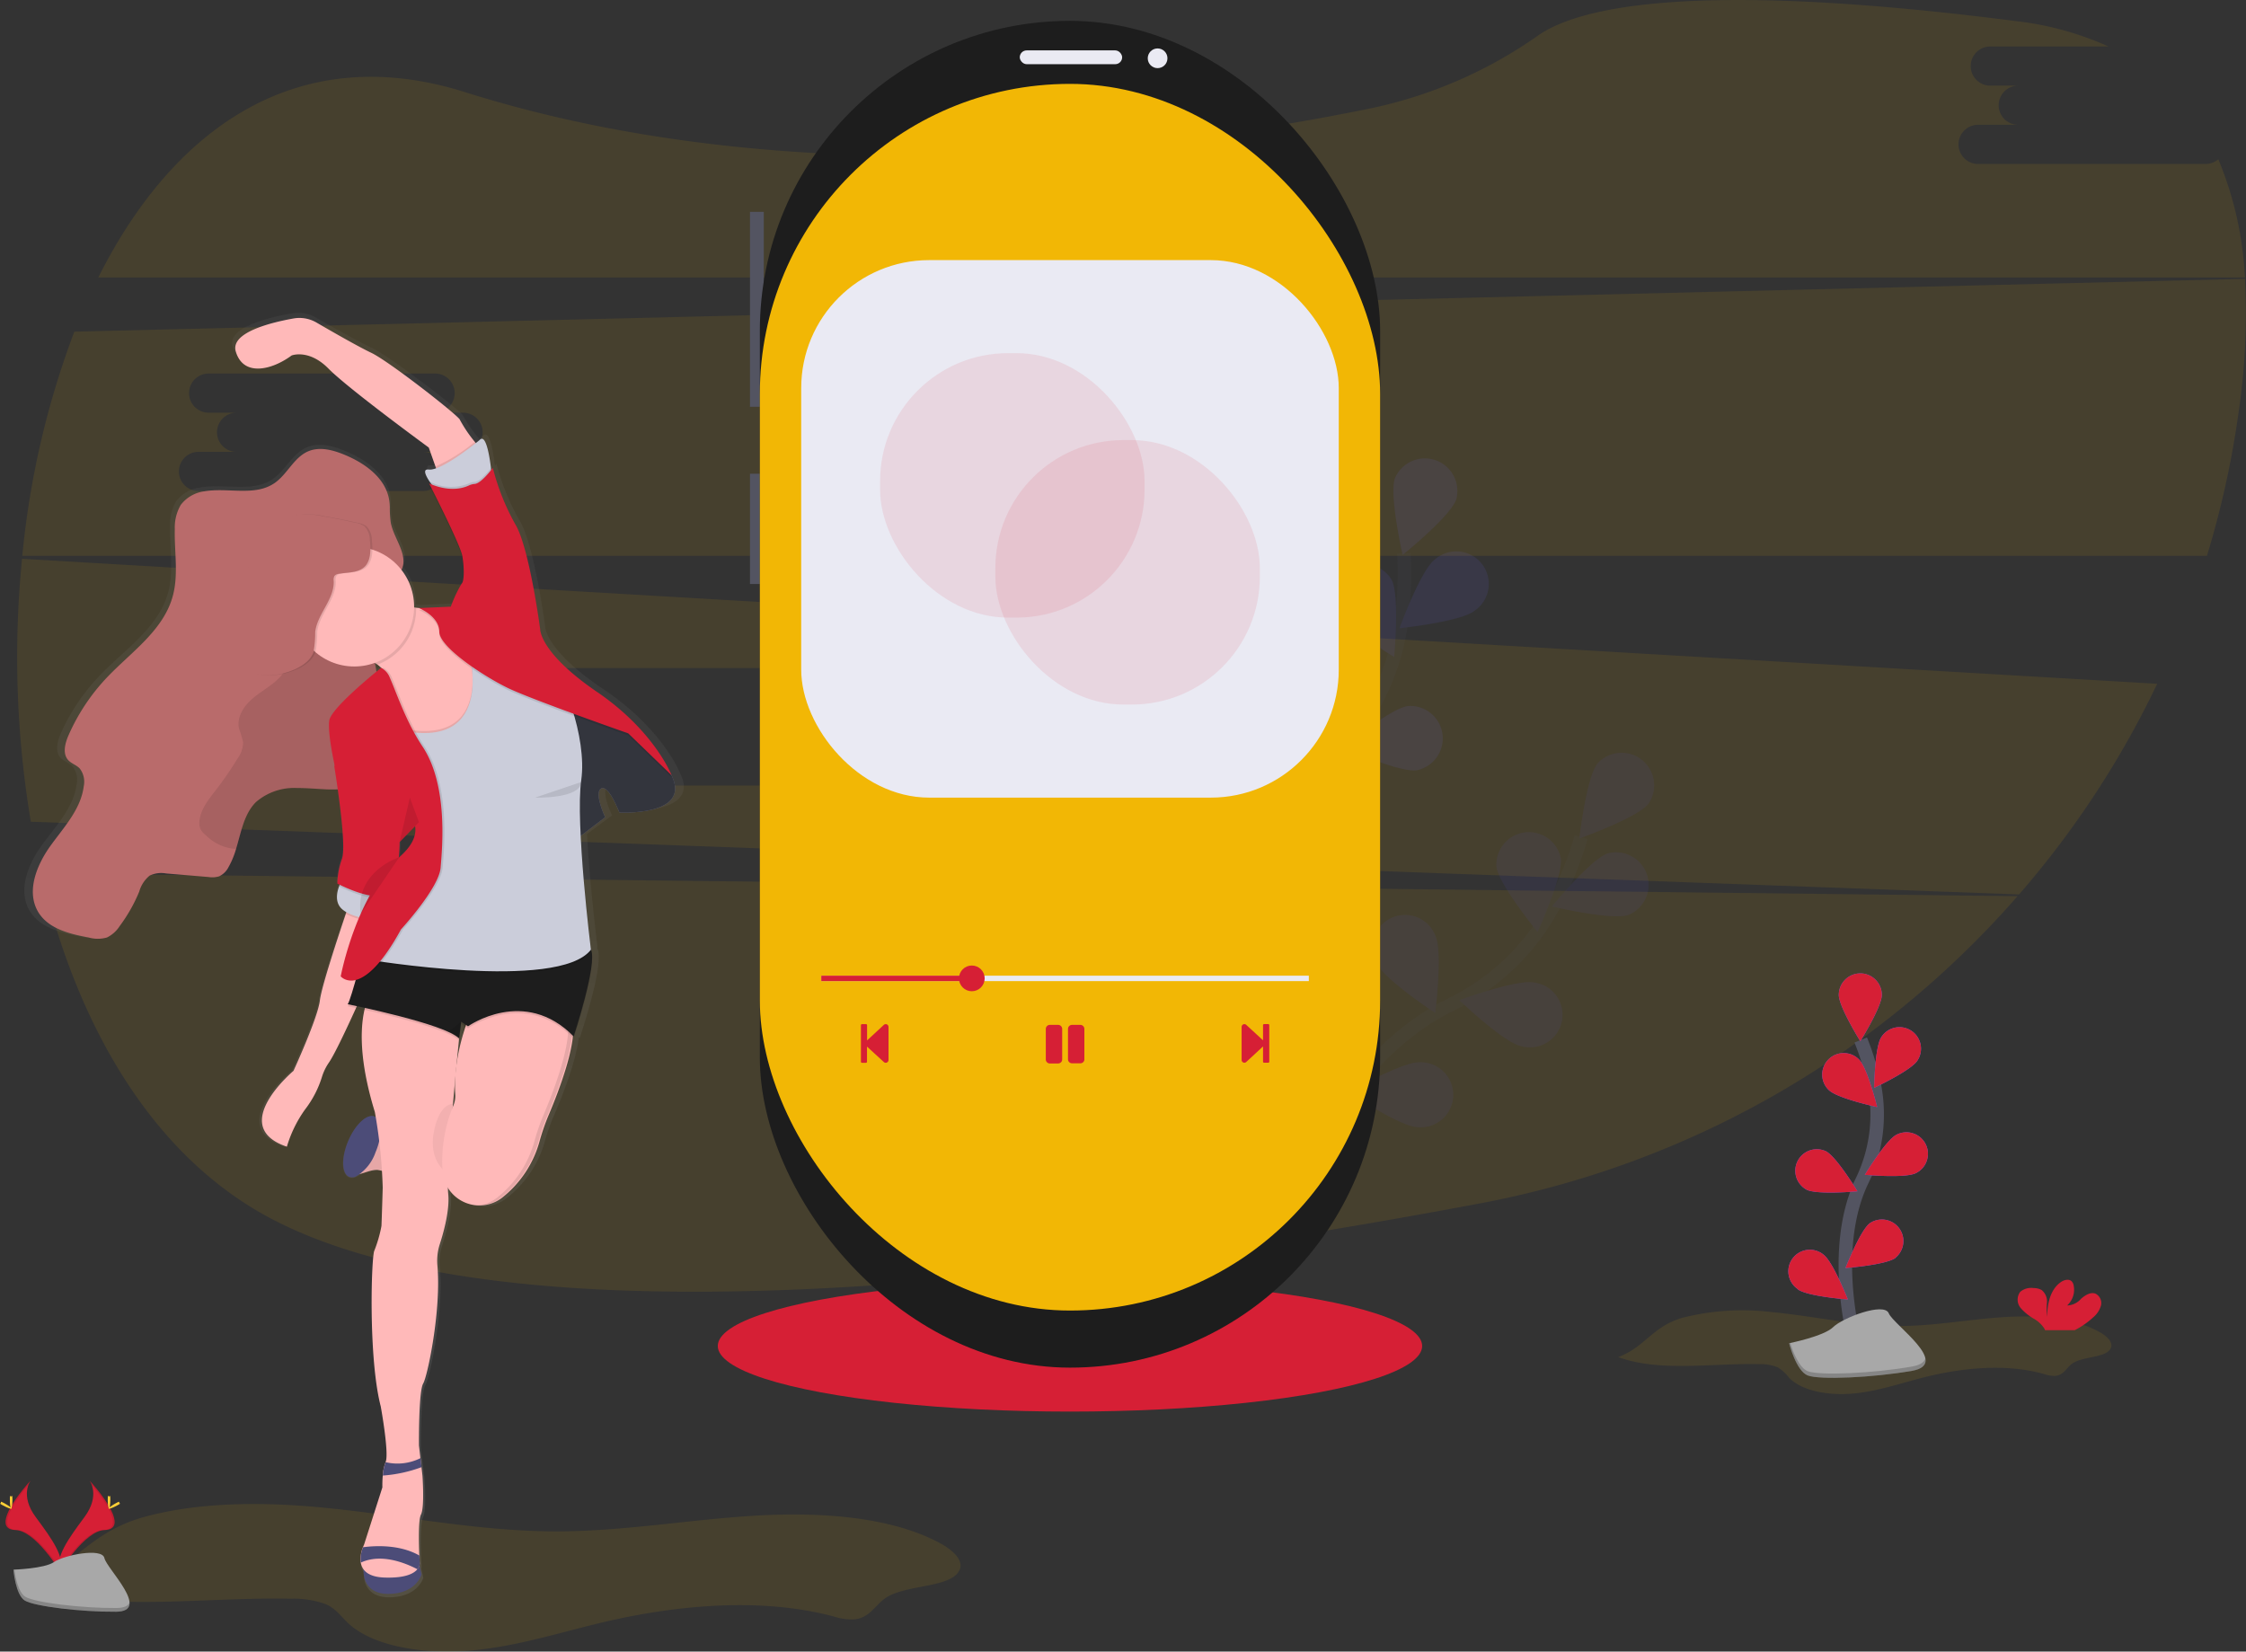 <svg xmlns="http://www.w3.org/2000/svg" xmlns:xlink="http://www.w3.org/1999/xlink" width="332.5" height="244.523" viewBox="0 0 332.5 244.523"><rect x="0" y="0" width="332.5" height="244.523" fill="#333333" stroke="none"/><defs><style>.a,.i{fill:#f2b705;}.a,.c,.m,.x{opacity:0.1;}.b,.x{fill:#d61f35;}.d,.o{fill:none;}.d{stroke:#535461;stroke-miterlimit:10;stroke-width:2px;}.e{fill:#6c63ff;}.f{opacity:0.25;}.g{fill:#535461;}.h,.s{fill:#1d1d1d;}.j{fill:#eaeaf3;}.k{fill:url(#a);}.l{fill:#ffb9b9;}.n{fill:#4c4c78;}.p{opacity:0.05;}.q{fill:#b96b6b;}.r{fill:#757a9b;}.s{opacity:0.74;}.t{fill:#cbcdda;}.u{fill:#ffd037;}.v{fill:#a8a8a8;}.w{opacity:0.2;}</style><linearGradient id="a" x1="0.5" y1="1" x2="0.5" gradientUnits="objectBoundingBox"><stop offset="0" stop-color="gray" stop-opacity="0.251"/><stop offset="0.54" stop-color="gray" stop-opacity="0.122"/><stop offset="1" stop-color="gray" stop-opacity="0.102"/></linearGradient></defs><g transform="translate(0.003 -0.001)"><path class="a" d="M843.73,695.512c6.22,2.253,13.808.881,20.866,1.041a6.776,6.776,0,0,1,2.764.475,6.382,6.382,0,0,1,1.687,1.561c1.976,2.006,6.015,2.653,9.57,2.31s6.788-1.468,10.132-2.325c5.777-1.486,12.379-2.159,18.078-.541a4.368,4.368,0,0,0,1.633.259c1.251-.132,1.621-1.2,2.5-1.823,1.576-1.11,5-.809,5.7-2.274.406-.857-.529-1.735-1.546-2.322-3.91-2.241-9.465-2.611-14.562-2.265s-10.117,1.3-15.23,1.3c-6.382,0-12.55-1.462-18.869-2.063a35.986,35.986,0,0,0-13.263.86C848.732,691.034,847.751,694.005,843.73,695.512Z" transform="translate(-604.18 -494.585)"/><ellipse class="b" cx="52.138" cy="9.711" rx="52.138" ry="9.711" transform="translate(106.259 189.571)"/><path class="a" d="M58.46,796.057c11.826,3.976,26.253,1.558,39.669,1.838a13.673,13.673,0,0,1,5.254.839c1.474.686,2.2,1.8,3.209,2.755,3.759,3.546,11.465,4.677,18.2,4.075s12.905-2.592,19.248-4.111c10.986-2.622,23.543-3.814,34.376-.956a8.861,8.861,0,0,0,3.107.46c2.376-.235,3.083-2.135,4.743-3.224,3.008-1.961,9.513-1.429,10.827-4.012.773-1.5-1-3.068-2.938-4.1-7.4-3.958-18-4.61-27.687-4s-19.221,2.295-28.959,2.3c-12.114.015-23.844-2.575-35.874-3.633-8.322-.734-17.408-.644-25.212,1.5C67.967,788.144,66.105,793.392,58.46,796.057Z" transform="translate(-55.082 -561.193)"/><path class="a" d="M67.53,473.44c5.221,22.316,16.274,41.606,33.741,50.956,36.3,19.432,118.168,9.408,179.269-2.105A139.907,139.907,0,0,0,360.1,476.808Z" transform="translate(-61.424 -344.125)"/><path class="a" d="M407.56,67.744H374.035a2.9,2.9,0,1,1,0-5.792h5.792a2.9,2.9,0,0,1,0-5.8h-4.138a2.9,2.9,0,0,1,0-5.8h17.5A46.172,46.172,0,0,0,379.539,46.6c-47.711-6.126-64.746-2.066-70.758,2.1a66.824,66.824,0,0,1-24.52,10.749c-29.45,6.072-84.487,13.38-134.388-2.34-24.8-7.82-43.233,5.389-54.283,27.453H413.379a51.78,51.78,0,0,0-3.937-17.516,2.881,2.881,0,0,1-1.883.7Z" transform="translate(-81.045 -43.47)"/><path class="a" d="M56.393,318.56a147.594,147.594,0,0,0,1.3,38.929l294.34,10.764a138.3,138.3,0,0,0,20.451-31.188Zm116.415,27.777h-5.792a2.9,2.9,0,1,1,0,5.792H133.491a2.9,2.9,0,1,1,0-5.792h5.792a2.9,2.9,0,0,1,0-5.8h-4.138a2.9,2.9,0,0,1,0-5.8H168.67a2.9,2.9,0,0,1,0,5.8h4.138a2.9,2.9,0,1,1,0,5.8Z" transform="translate(-53.132 -235.826)"/><path class="a" d="M387.257,180.75l-321.35,7.817a128.08,128.08,0,0,0-7.7,33.185H381.624a137.467,137.467,0,0,0,4.671-21.152A100.469,100.469,0,0,0,387.257,180.75Zm-263.8,25.615h-5.792a2.9,2.9,0,0,1,0,5.792H84.138a2.9,2.9,0,0,1,0-5.792H89.93a2.9,2.9,0,0,1,0-5.8H85.792a2.9,2.9,0,0,1,0-5.8h33.525a2.9,2.9,0,0,1,0,5.8h4.138a2.9,2.9,0,1,1,0,5.8Z" transform="translate(-54.907 -139.462)"/><g class="c" transform="translate(188.147 111.464)"><path class="d" d="M680.11,509.133s8.481-20.9,24.328-28.656a34.168,34.168,0,0,0,15.513-15.062,57.493,57.493,0,0,0,3.889-9.765" transform="translate(-677.916 -443.149)"/><path class="e" d="M834.865,421.639c-1.651,2.075-10.2,5.113-10.2,5.113s1.029-9.008,2.68-11.083a4.812,4.812,0,0,1,7.519,5.976Z" transform="translate(-778.999 -414.085)"/><path class="e" d="M822.465,472.312c-2.514.845-11.335-1.257-11.335-1.257s5.759-7,8.274-7.847a4.812,4.812,0,0,1,3.062,9.1Z" transform="translate(-769.531 -448.32)"/><path class="e" d="M774.729,536.46c-2.6-.541-9.149-6.806-9.149-6.806s8.505-3.137,11.1-2.6a4.812,4.812,0,1,1-1.952,9.4Z" transform="translate(-737.681 -493.036)"/><path class="e" d="M721.365,576.022c-2.65-.093-10.165-5.161-10.165-5.161s7.853-4.529,10.5-4.436a4.812,4.812,0,1,1-.337,9.6Z" transform="translate(-699.656 -520.607)"/><path class="e" d="M783.808,458.259c.34,2.632,6.084,9.645,6.084,9.645s3.78-8.241,3.441-10.872a4.812,4.812,0,0,0-9.525,1.227Z" transform="translate(-750.42 -441.397)"/><path class="e" d="M723.42,501.007c1.11,2.406,8.689,7.383,8.689,7.383s1.143-8.992.033-11.4a4.812,4.812,0,1,0-8.722,4.018Z" transform="translate(-707.792 -469.892)"/><path class="e" d="M673.081,556.684c.692,2.562,7.308,8.746,7.308,8.746s2.644-8.671,1.958-11.233a4.812,4.812,0,1,0-9.275,2.487Z" transform="translate(-672.815 -509.347)"/><path class="f" d="M834.865,421.639c-1.651,2.075-10.2,5.113-10.2,5.113s1.029-9.008,2.68-11.083a4.812,4.812,0,0,1,7.519,5.976Z" transform="translate(-778.999 -414.085)"/><path class="f" d="M822.465,472.312c-2.514.845-11.335-1.257-11.335-1.257s5.759-7,8.274-7.847a4.812,4.812,0,0,1,3.062,9.1Z" transform="translate(-769.531 -448.32)"/><path class="f" d="M774.729,536.46c-2.6-.541-9.149-6.806-9.149-6.806s8.505-3.137,11.1-2.6a4.812,4.812,0,1,1-1.952,9.4Z" transform="translate(-737.681 -493.036)"/><path class="f" d="M721.365,576.022c-2.65-.093-10.165-5.161-10.165-5.161s7.853-4.529,10.5-4.436a4.812,4.812,0,1,1-.337,9.6Z" transform="translate(-699.656 -520.607)"/><path class="f" d="M783.808,458.259c.34,2.632,6.084,9.645,6.084,9.645s3.78-8.241,3.441-10.872a4.812,4.812,0,0,0-9.525,1.227Z" transform="translate(-750.42 -441.397)"/><path class="f" d="M723.42,501.007c1.11,2.406,8.689,7.383,8.689,7.383s1.143-8.992.033-11.4a4.812,4.812,0,1,0-8.722,4.018Z" transform="translate(-707.792 -469.892)"/><path class="f" d="M673.081,556.684c.692,2.562,7.308,8.746,7.308,8.746s2.644-8.671,1.958-11.233a4.812,4.812,0,1,0-9.275,2.487Z" transform="translate(-672.815 -509.347)"/></g><g class="c" transform="translate(175.276 67.867)"><path class="d" d="M660.09,380.836s1.071-22.532,13.441-35.1a34.151,34.151,0,0,0,9.639-19.35,57.266,57.266,0,0,0,.43-10.505" transform="translate(-651.046 -301.818)"/><path class="e" d="M742.4,275.222c-.869,2.505-7.928,8.2-7.928,8.2s-2.015-8.839-1.146-11.344a4.812,4.812,0,0,1,9.074,3.149Z" transform="translate(-702.103 -269.124)"/><path class="e" d="M747.177,323.736c-2.105,1.63-11.107,2.574-11.107,2.574s3.11-8.517,5.2-10.147a4.812,4.812,0,1,1,5.9,7.573Z" transform="translate(-704.175 -301.159)"/><path class="e" d="M719.19,400.512c-2.629.352-10.89-3.386-10.89-3.386s6.986-5.78,9.624-6.132a4.812,4.812,0,0,1,1.275,9.519Z" transform="translate(-684.757 -354.333)"/><path class="e" d="M683.335,455.562c-2.532.791-11.305-1.5-11.305-1.5s5.907-6.878,8.439-7.669a4.812,4.812,0,0,1,2.866,9.167Z" transform="translate(-659.395 -392.98)"/><path class="e" d="M702.894,327.822c1.2,2.37,8.938,7.083,8.938,7.083s.833-9.023-.358-11.4a4.812,4.812,0,0,0-8.58,4.313Z" transform="translate(-680.711 -305.492)"/><path class="e" d="M660.1,388.177c1.844,1.9,10.644,4.084,10.644,4.084s-1.9-8.863-3.75-10.77a4.812,4.812,0,1,0-6.893,6.686Z" transform="translate(-649.942 -346.509)"/><path class="e" d="M631.061,457.335c1.5,2.186,9.8,5.823,9.8,5.823s-.379-9.059-1.877-11.248a4.812,4.812,0,1,0-7.928,5.414Z" transform="translate(-630.02 -395.267)"/></g><rect class="g" width="2.042" height="28.86" transform="translate(111.026 31.366)"/><rect class="g" width="2.042" height="16.325" transform="translate(111.026 70.139)"/><rect class="h" width="91.829" height="199.398" rx="45.914" transform="translate(112.485 3.089)"/><rect class="i" width="91.829" height="181.615" rx="45.914" transform="translate(112.485 12.419)"/><rect class="j" width="15.158" height="2.042" rx="1.021" transform="translate(150.963 7.462)"/><circle class="j" cx="1.459" cy="1.459" r="1.459" transform="translate(169.91 7.171)"/><path class="b" d="M471,553.2v-5.414a.156.156,0,0,1,.156-.156h.6a.153.153,0,0,1,.153.156v2.256l2.5-2.316a.412.412,0,0,1,.674.316v4.9a.412.412,0,0,1-.674.316l-2.511-2.3V553.2a.153.153,0,0,1-.153.156h-.6A.156.156,0,0,1,471,553.2Z" transform="translate(-343.55 -396.002)"/><path class="b" d="M662.476,547.774v5.414a.153.153,0,0,1-.153.156h-.617a.153.153,0,0,1-.153-.156v-2.256l-2.5,2.316a.409.409,0,0,1-.671-.316v-4.89a.409.409,0,0,1,.671-.316l2.5,2.3v-2.244a.153.153,0,0,1,.153-.156h.617A.153.153,0,0,1,662.476,547.774Z" transform="translate(-474.575 -396.002)"/><path class="b" d="M563.829,553.714H562.6a.6.6,0,0,1-.6-.6V548.6a.6.6,0,0,1,.6-.6h1.224a.6.6,0,0,1,.6.6v4.49a.6.6,0,0,1-.6.623Zm3.88-.6V548.6a.6.6,0,0,0-.6-.6h-1.224a.6.6,0,0,0-.6.6v4.49a.6.6,0,0,0,.6.6h1.224a.6.6,0,0,0,.607-.6Z" transform="translate(-407.181 -396.261)"/><rect class="j" width="72.18" height="0.803" transform="translate(121.577 144.455)"/><circle class="b" cx="1.904" cy="1.904" r="1.904" transform="translate(141.962 142.951)"/><rect class="b" width="22.289" height="0.803" transform="translate(121.577 144.455)"/><path class="k" d="M156.268,265.609s-2.574-6.559-11.326-12.412-8.65-9.323-8.65-9.323-1.645-12.277-3.808-15.705a34.1,34.1,0,0,1-3.4-8.376s-.09.12-.238.3a2.165,2.165,0,0,0-.03-.265c-.22-1.817-.785-5.224-1.723-4.171,0,0-.214.174-.571.451l-.147-.189a20.037,20.037,0,0,1-2.271-3.287c0-.454-10.758-8.722-13.489-9.994-1.925-.9-6.06-3.215-8.322-4.511a5.242,5.242,0,0,0-3.495-.6c-3.308.574-9.624,2.063-8.776,4.908,1.131,3.835,5.507,2.776,8.493.6,0,0,2.629-1.008,5.612,1.97s15.242,11.756,15.242,11.756l1.02,2.827.1.271a2.68,2.68,0,0,1-1.116.183c-.926-.117-.547.791.129,1.8.093.138.192.28.3.418-.123-.048-.244-.093-.37-.15,0,0,.072.138.2.385l-.2-.081s4.737,9.083,5.044,10.8a14.114,14.114,0,0,1,.22,2.274,2.431,2.431,0,0,1-.322,1.561,19.915,19.915,0,0,0-1.648,3.432l-4.839.208h0c-.144-.015-.3-.03-.433-.051l-.3-.045v-.114a8.773,8.773,0,0,0-1.958-5.525h.072c1.023-2.226-1.179-4.547-1.657-6.953a14.763,14.763,0,0,1-.15-2.367,9.1,9.1,0,0,0-.081-.944c-.5-3.323-3.654-5.54-6.731-6.8-1.8-.749-3.91-1.305-5.7-.505-2.087.926-3.095,3.365-4.977,4.662-3.008,2.072-7.1.644-10.692,1.257a5.377,5.377,0,0,0-3.609,2.03,6.549,6.549,0,0,0-.9,3.594c-.087,3.329.58,6.731-.3,9.925-1.429,5.221-6.412,8.421-10.138,12.307a30.024,30.024,0,0,0-5.714,8.472c-.532,1.188-.944,2.707-.087,3.687.49.55,1.266.749,1.777,1.275a3.2,3.2,0,0,1,.62,2.653c-.448,3.468-3.053,6.159-5.113,8.974s-3.627,6.683-1.883,9.7c1.5,2.6,4.794,3.371,7.723,3.91a5.319,5.319,0,0,0,2.806,0,4.667,4.667,0,0,0,1.913-1.681,23.661,23.661,0,0,0,2.983-5.155,4.783,4.783,0,0,1,1.588-2.406,4.2,4.2,0,0,1,2.517-.316l6.43.529a3.649,3.649,0,0,0,1.624-.111,3.059,3.059,0,0,0,1.408-1.371,12.378,12.378,0,0,0,1.149-2.731c.773-2.5,1.2-5.185,3.008-6.977,1.63-1.6,4.042-2.075,6.316-2.105,1.389,0,2.776.126,4.162.183.388.018.782.03,1.17.03.262,0,.523,0,.785-.015.514,3.567,1.149,8.848.653,10.31a11.586,11.586,0,0,0-.722,3.735l.355.174c-.033.081-.066.165-.1.256-.373,1.008-.635,2.49.517,3.432a4.425,4.425,0,0,0,.6.4l-.087.253c-1.122,3.254-3.7,10.866-3.937,12.89-.3,2.6-4.015,10.5-4.015,10.5s-10.09,8.3-1,11.3a18.5,18.5,0,0,1,2.782-5.57,15.339,15.339,0,0,0,2.556-4.836,7.858,7.858,0,0,1,1.059-2.135,79.826,79.826,0,0,0,4.12-8.12l1.281.274c-.644,2.782-.815,7.579,1.576,15.209l.132.779a.8.8,0,0,0-.165-.09c-1.143-.472-2.935,1.155-4.006,3.639-.977,2.271-1.017,4.469-.135,5.188a1.022,1.022,0,0,0,.268.165,1.314,1.314,0,0,0,.977-.03.257.257,0,0,0,.042-.018,2.9,2.9,0,0,0,.707-.415,9.377,9.377,0,0,1,2.623-.58,3.139,3.139,0,0,1,.689.114c.06.9.09,1.777.066,2.523-.117,3.976-.189,5.714-.189,5.714a19.094,19.094,0,0,1-1.047,3.669c-.463.719-.962,15.94.965,23.239,0,0,1.314,7.077.734,8.286v.024a6.559,6.559,0,0,0-.43,1.994,17.272,17.272,0,0,0-.057,1.768l-2.782,8.514s-.075.15-.174.4a4.559,4.559,0,0,0-.331,2.286,2.292,2.292,0,0,0,.409,1h0s-.394,3.747,3.835,3.681,4.968-2.9,4.968-2.9l-.3-1.326a1.109,1.109,0,0,0,.051-.328s-.03-.466-.063-1.167c-.075-1.844-.162-5.305.259-6.1.577-1.1.229-5.789.229-5.789l-.153-1.278-.159-1.335-.226-1.892s-.066-8.06.641-9.233c.656-1.086,2.785-10.977,2.153-17.606a7.94,7.94,0,0,1,.382-3.215c.632-1.949,1.5-5.194,1.263-7.489-.024-.22-.039-.5-.045-.842a5.714,5.714,0,0,0,4.415,2.6h.144a5.612,5.612,0,0,0,3.627-1.113,16.143,16.143,0,0,0,5.817-8.671,31.581,31.581,0,0,1,1.284-3.609c1.2-2.752,3.26-7.922,3.705-11.624l.129.126s2.887-8.59,2.806-11.946a2.926,2.926,0,0,0-.18-1.3l-.033-.265a.207.207,0,0,1,.033-.039s-1.14-8.992-1.543-16.662l3.705-2.764s-1.75-3.609-.62-4.286,2.782,3.579,2.782,3.579S159.36,271.765,156.268,265.609Zm-41.341,9.94,2.349-2.361c.226,1.3-.322,2.851-2.406,4.632l-.072.024C114.927,276.55,114.927,275.549,114.927,275.549ZM112.115,249.6s-.271.208-.71.559c-.075-.427-.153-.857-.238-1.284.132.081.262.162.385.253a4.926,4.926,0,0,1,.562.472Zm11.862,55.549.3-2.5.659.43a31.8,31.8,0,0,0-1.329,5.341c.156-1.6.28-2.791.331-3.308Zm-.6,8a3.609,3.609,0,0,1-.171,1.386h-.162c.1-1.164.2-2.3.3-3.362a19.521,19.521,0,0,0,.042,1.976Z" transform="translate(-55.585 -151.136)"/><path class="l" d="M219.47,601.891V605.2c1.32.49,2.707-.65,4.114-.577a20.591,20.591,0,0,1,2.379.635.776.776,0,0,0,.6-.087.875.875,0,0,0,.247-.568c.3-1.759.632-6.015-2.105-6.316C222.685,598.054,221.912,601.657,219.47,601.891Z" transform="translate(-167.668 -431.415)"/><path class="m" d="M219.47,601.891V605.2c1.32.49,2.707-.65,4.114-.577a20.591,20.591,0,0,1,2.379.635.776.776,0,0,0,.6-.087.875.875,0,0,0,.247-.568c.3-1.759.632-6.015-2.105-6.316C222.685,598.054,221.912,601.657,219.47,601.891Z" transform="translate(-167.668 -431.415)"/><path class="n" d="M220.944,598.239a6.7,6.7,0,0,1-2.908,3.57.255.255,0,0,1-.042.018,1.26,1.26,0,0,1-.95.027.9.9,0,0,1-.262-.162c-.857-.716-.821-2.9.132-5.155,1.041-2.466,2.788-4.084,3.91-3.609S221.988,595.773,220.944,598.239Z" transform="translate(-165.359 -427.619)"/><path class="n" d="M226.2,812.615l-.057.788s-.37,3.7,3.741,3.648,4.836-2.881,4.836-2.881l-.424-1.88Z" transform="translate(-172.326 -581.065)"/><path class="l" d="M239.3,537.429s-1.991,19.51-1.615,22.968c.247,2.28-.6,5.5-1.23,7.441a8.036,8.036,0,0,0-.37,3.191c.6,6.586-1.459,16.412-2.105,17.489-.689,1.167-.626,9.173-.626,9.173l.22,1.88.156,1.326.147,1.269s.34,4.662-.223,5.75c-.409.791-.325,4.229-.25,6.06.03.695.06,1.158.06,1.158a1.347,1.347,0,0,1-.343.878c-.508.626-1.768,1.335-4.881,1.227-2.487-.087-3.308-1.125-3.5-2.22a4.613,4.613,0,0,1,.322-2.271c.1-.247.171-.394.171-.394l2.707-8.46a17.039,17.039,0,0,1,.057-1.756,6.558,6.558,0,0,1,.418-1.979v-.024c.565-1.2-.716-8.232-.716-8.232-1.877-7.257-1.389-22.37-.938-23.086a19.688,19.688,0,0,0,1.044-3.63s.072-1.729.186-5.678a75.45,75.45,0,0,0-1.167-11.2c-4.247-13.835-.186-18.31-.186-18.31l12.668,2.971Z" transform="translate(-171.336 -383.675)"/><path class="n" d="M241.4,762.618a20.6,20.6,0,0,1-5.732,1.242,6.559,6.559,0,0,1,.418-1.979,7.583,7.583,0,0,0,5.158-.6Z" transform="translate(-178.996 -545.397)"/><path class="n" d="M233.157,808.048c-1.871-.98-5.4-2.376-8.382-.992a4.613,4.613,0,0,1,.322-2.271c1.735-.232,5.414-.448,8.343,1.227.03.695.06,1.158.06,1.158a1.347,1.347,0,0,1-.343.878Z" transform="translate(-171.357 -575.707)"/><path class="l" d="M193.528,488.12v7.717s-5.762,13.411-7.456,15.865a7.819,7.819,0,0,0-1.032,2.12,15.312,15.312,0,0,1-2.49,4.812,18.418,18.418,0,0,0-2.707,5.531c-8.845-2.983.977-11.227.977-11.227s3.609-7.847,3.91-10.427c.235-2.012,2.74-9.573,3.832-12.806.3-.9.505-1.48.505-1.48Z" transform="translate(-137.377 -354.39)"/><path class="o" d="M264.762,587.119s-3.095-2.105-4.3,3.609,3.411,7.218,3.411,7.218Z" transform="translate(-196.193 -423.35)"/><path class="p" d="M264.762,587.119s-3.095-2.105-4.3,3.609,3.411,7.218,3.411,7.218Z" transform="translate(-196.193 -423.35)"/><path class="l" d="M269.261,538.5s-2.869,6.286-2.442,12.43a3.557,3.557,0,0,1-.271,1.66,21.625,21.625,0,0,0-1.627,9.519v.18a5.492,5.492,0,0,0,8.776,4.015,16.046,16.046,0,0,0,5.663-8.614,32.6,32.6,0,0,1,1.251-3.585c1.5-3.516,4.4-11.011,3.531-14.253C283,535.558,269.261,538.5,269.261,538.5Z" transform="translate(-199.426 -388.932)"/><path class="m" d="M295.753,539.839c-.5-1.88-3.4-2.376-6.5-2.343,2.866.036,5.414.6,5.895,2.343.866,3.242-2.036,10.737-3.531,14.253a31.617,31.617,0,0,0-1.251,3.585,16.05,16.05,0,0,1-5.663,8.614,5.413,5.413,0,0,1-2.986,1.1,5.392,5.392,0,0,0,3.588-1.1,16.05,16.05,0,0,0,5.663-8.614,31.611,31.611,0,0,1,1.251-3.585C293.717,550.579,296.619,543.081,295.753,539.839Z" transform="translate(-211.196 -388.915)"/><path class="m" d="M221.057,508.08s-2.22,8.722-2.707,9.248c0,0,14.436,2.893,16.5,5.074l.3-2.481,1.017.677s8.346-5.94,15.639,1.5c0,0,3.57-10.827,2.556-12.857s-13.2-.262-13.2-.262Z" transform="translate(-166.885 -368.347)"/><path class="h" d="M221.057,507.08s-2.22,8.722-2.707,9.248c0,0,14.436,2.893,16.5,5.074l.3-2.481,1.017.677s8.346-5.94,15.639,1.5c0,0,3.57-10.827,2.556-12.857s-13.2-.262-13.2-.262Z" transform="translate(-166.885 -367.648)"/><path class="q" d="M112.3,285.495a6.558,6.558,0,0,0,.027,1.359c.1.9.238,1.8.391,2.707.045.265.093.526.141.788.475,2.58,1.089,5.14,1.5,7.732a37.6,37.6,0,0,1,.439,4.006,22.072,22.072,0,0,1-.641,7.074,14.192,14.192,0,0,1-1.564,3.651,4.623,4.623,0,0,1-1.083,1.3,2.973,2.973,0,0,1-.3.189,4.863,4.863,0,0,1-2.015.547c-.478.045-.956.06-1.438.06-.379,0-.761,0-1.14-.03-1.35-.057-2.707-.193-4.051-.183a8.64,8.64,0,0,0-6.147,2.081c-1.78,1.78-2.186,4.445-2.938,6.917a12.594,12.594,0,0,1-1.119,2.707,3.008,3.008,0,0,1-1.371,1.362,3.459,3.459,0,0,1-1.582.111l-6.274-.526a4,4,0,0,0-2.451.316,4.689,4.689,0,0,0-1.546,2.376,23.566,23.566,0,0,1-2.905,5.113,4.651,4.651,0,0,1-1.862,1.669,4.9,4.9,0,0,1-2.731,0c-2.851-.529-6.051-1.3-7.519-3.877-1.7-3.008-.159-6.836,1.832-9.624s4.538-5.438,4.974-8.887a3.223,3.223,0,0,0-.6-2.635c-.5-.523-1.254-.722-1.729-1.266-.836-.965-.436-2.484.084-3.663a29.861,29.861,0,0,1,5.567-8.421c3.63-3.856,8.481-7.038,9.871-12.223.851-3.185.2-6.565.286-9.871a6.618,6.618,0,0,1,.881-3.573,5.232,5.232,0,0,1,3.519-2.015c3.495-.6,7.474.809,10.409-1.248,1.832-1.287,2.815-3.711,4.845-4.632,1.747-.794,3.777-.241,5.546.5,3.008,1.254,6.069,3.456,6.553,6.758a8.906,8.906,0,0,1,.078.938,14.947,14.947,0,0,0,.147,2.352c.466,2.388,2.608,4.695,1.612,6.917C114.935,282.734,112.544,282.743,112.3,285.495Z" transform="translate(-58.531 -198.024)"/><path class="m" d="M171.452,365.009c-1.086,1.636-2.006,3.389-2.935,5.14a4.864,4.864,0,0,1-2.015.547c-.478.045-.956.06-1.438.06-.379,0-.761,0-1.14-.03-1.35-.057-2.707-.193-4.051-.183a8.64,8.64,0,0,0-6.147,2.081c-1.78,1.78-2.186,4.445-2.938,6.917h-.325a6.84,6.84,0,0,1-4.138-1.988,2.96,2.96,0,0,1-.785-.857,2.265,2.265,0,0,1-.186-1.287c.174-1.741,1.362-3.185,2.43-4.568a51.008,51.008,0,0,0,3.209-4.674,4.077,4.077,0,0,0,.821-2.406,15.156,15.156,0,0,0-.6-1.982c-.412-1.732.755-3.459,2.126-4.592s3.008-1.961,4.159-3.323a8.864,8.864,0,0,0,1.832-5.065c.093-1.278.054-2.707.923-3.648,1.281-1.392,3.263-.529,4.854-.4,1.66.141,3.287.361,4.914.641.045.265.093.526.141.788.475,2.58,1.089,5.14,1.5,7.732a37.587,37.587,0,0,1,.439,4.006,22.072,22.072,0,0,1-.653,7.089Z" transform="translate(-115.824 -253.872)"/><path class="l" d="M199.135,219.168l-6.015,4.111-.46-1.3-.992-2.809s-11.931-8.722-14.839-11.678-5.462-1.955-5.462-1.955c-2.908,2.156-7.17,3.209-8.271-.6-.821-2.827,5.323-4.3,8.544-4.875a5.013,5.013,0,0,1,3.4.6c2.2,1.281,6.229,3.588,8.1,4.475,2.659,1.251,13.134,9.474,13.134,9.925a20.167,20.167,0,0,0,2.211,3.266C198.865,218.822,199.135,219.168,199.135,219.168Z" transform="translate(-128.196 -152.909)"/><path class="r" d="M322.1,385.12l2.707,21.453,4.211-3.206s-1.705-3.609-.6-4.259,2.707,3.555,2.707,3.555,10.728.6,7.72-5.513l-3.411-4.412-6.716-4.767Z" transform="translate(-239.432 -282.367)"/><path class="s" d="M322.1,385.12l2.707,21.453,4.211-3.206s-1.705-3.609-.6-4.259,2.707,3.555,2.707,3.555,10.728.6,7.72-5.513l-3.411-4.412-6.716-4.767Z" transform="translate(-239.432 -282.367)"/><path class="l" d="M241.693,342.718l-1.3,10.827-8.686.7s-9.266-2.644-5.85-9.125c1.552-2.947.577-4.713-.83-5.747a8.685,8.685,0,0,0-3.429-1.368s-.253-16.541,2.653-10.929c1.305,2.523,3.967,3.528,6.5,3.871a20.78,20.78,0,0,0,6.03-.159Z" transform="translate(-169.151 -240.97)"/><path class="m" d="M230.748,331.091a8.856,8.856,0,0,1-5.731,8.285,8.686,8.686,0,0,0-3.43-1.368s-.253-16.541,2.653-10.929c1.305,2.523,3.967,3.528,6.5,3.871A1.21,1.21,0,0,1,230.748,331.091Z" transform="translate(-169.144 -240.97)"/><circle class="l" cx="8.857" cy="8.857" r="8.857" transform="translate(43.589 80.963)"/><path class="m" d="M268.045,261.822l-6.015,4.111-.46-1.3a25.369,25.369,0,0,0,5.829-3.651C267.775,261.476,268.045,261.822,268.045,261.822Z" transform="translate(-197.106 -195.563)"/><path class="t" d="M266.346,264.877l-.253,1.152-7.017,2.256a25.85,25.85,0,0,1-1.928-2.472c-.659-1-1.029-1.9-.126-1.786,1.955.25,7.519-4.361,7.519-4.361.929-1.044,1.474,2.343,1.693,4.15C266.31,264.441,266.346,264.877,266.346,264.877Z" transform="translate(-193.551 -194.507)"/><path class="m" d="M222.385,488.12v2.752a11.2,11.2,0,0,1-4.965-1.173c.3-.9.505-1.48.505-1.48Z" transform="translate(-166.234 -354.39)"/><path class="t" d="M220.659,477.134l-.382,1.7-.791,3.459s-3.759,0-5.588-1.528c-1.122-.935-.869-2.406-.505-3.408a6.3,6.3,0,0,1,.505-1.08Z" transform="translate(-163.202 -346.111)"/><path class="m" d="M221.376,477.134l-.382,1.7c-1.777.938-5.844-.962-6.884-1.477a6.3,6.3,0,0,1,.505-1.08Z" transform="translate(-163.92 -346.111)"/><path class="b" d="M212.72,408.62l-.95,3.66s1.9,11.377,1.152,13.633a11.678,11.678,0,0,0-.7,3.708s5.513,2.908,7.368,1.456,1.853-7.606,1.853-7.606l3.91-4.009L220.39,412.3Z" transform="translate(-162.284 -298.8)"/><path class="m" d="M242.463,361s4.737,15.865-10.677,12.18l4.46,17.519-8.9,16.541s28.5,4.812,33.308-1.429c0,0-2.331-18.8-1.429-25.113s-2.857-16.168-4.887-16.806S242.463,361,242.463,361Z" transform="translate(-173.178 -265.502)"/><path class="m" d="M242.463,363s4.737,15.865-10.677,12.18l4.46,17.519-8.9,16.541s28.5,4.812,33.308-1.429c0,0-2.331-18.8-1.429-25.113s-2.857-16.168-4.887-16.806S242.463,363,242.463,363Z" transform="translate(-173.178 -266.9)"/><path class="t" d="M242.463,362s4.737,15.865-10.677,12.18l4.46,17.519-8.9,16.541s28.5,4.812,33.308-1.429c0,0-2.331-18.8-1.429-25.113s-2.857-16.168-4.887-16.806S242.463,362,242.463,362Z" transform="translate(-173.178 -266.201)"/><path class="m" d="M260.8,277.41c-.9.421-2.929.974-5.865-.316,0,0,4.614,9.023,4.914,10.728s.3,3.811-.1,4.111a19.864,19.864,0,0,0-1.6,3.408l-4.713.208s3.008,1.2,3.008,3.5,6.617,6.617,10.126,8.322,17.844,6.728,17.844,6.728l6.418,6.2s-2.508-6.517-11.029-12.331-8.421-9.272-8.421-9.272-1.6-12.18-3.708-15.591a34.353,34.353,0,0,1-3.308-8.319s-1.684,2.322-2.686,2.385A2.472,2.472,0,0,0,260.8,277.41Z" transform="translate(-191.414 -205.219)"/><path class="m" d="M267.887,274.982l-.253,1.152-7.017,2.256a25.845,25.845,0,0,1-1.928-2.472,6.963,6.963,0,0,0,5.786.283,2.406,2.406,0,0,1,.875-.235c.761-.048,1.913-1.4,2.424-2.045C267.851,274.546,267.887,274.982,267.887,274.982Z" transform="translate(-195.092 -204.611)"/><path class="b" d="M260.8,276.41c-.9.421-2.929.974-5.865-.316,0,0,4.614,9.023,4.914,10.728s.3,3.811-.1,4.111a19.862,19.862,0,0,0-1.6,3.407l-4.713.208s3.008,1.2,3.008,3.5,6.617,6.617,10.126,8.322,17.844,6.728,17.844,6.728l6.418,6.2s-2.508-6.517-11.029-12.331-8.421-9.272-8.421-9.272-1.6-12.18-3.708-15.591a34.353,34.353,0,0,1-3.308-8.319s-1.684,2.322-2.686,2.385A2.473,2.473,0,0,0,260.8,276.41Z" transform="translate(-191.414 -204.52)"/><path class="m" d="M176.371,317a16.7,16.7,0,0,0,.247-2.965c.337-2.674,2.854-4.827,2.737-7.519a1.2,1.2,0,0,1,.105-.74.965.965,0,0,1,.653-.322c1.311-.238,2.818-.111,3.792-1.02s.95-2.553.8-3.937a3.034,3.034,0,0,0-.767-2.051,2.956,2.956,0,0,0-1.314-.538q-2.46-.559-4.947-.977a9.826,9.826,0,0,0-5.023.078,10.5,10.5,0,0,0-3.961,3.278c-1.068,1.236-2.208,2.722-1.907,4.331a10.551,10.551,0,0,0,1.113,2.406,5.829,5.829,0,0,1-.3,5.444c-.788,1.275-2.105,2.283-2.424,3.744a3.577,3.577,0,0,0,1.561,3.624C169.129,321.409,175.43,319.983,176.371,317Z" transform="translate(-129.655 -220.497)"/><path class="q" d="M175.371,317a16.7,16.7,0,0,0,.247-2.965c.337-2.674,2.854-4.827,2.737-7.519a1.2,1.2,0,0,1,.105-.74.965.965,0,0,1,.653-.322c1.311-.238,2.818-.111,3.792-1.02s.95-2.553.8-3.937a3.034,3.034,0,0,0-.767-2.051,2.956,2.956,0,0,0-1.314-.538q-2.46-.559-4.947-.977a9.826,9.826,0,0,0-5.023.078,10.5,10.5,0,0,0-3.961,3.278c-1.068,1.236-2.208,2.722-1.907,4.331a10.552,10.552,0,0,0,1.113,2.406,5.829,5.829,0,0,1-.3,5.444c-.788,1.275-2.105,2.283-2.424,3.744a3.577,3.577,0,0,0,1.561,3.624C168.129,321.409,174.43,319.983,175.371,317Z" transform="translate(-128.955 -220.497)"/><path class="m" d="M217.868,372.23s-7.438,5.883-7.687,7.838.8,6.565.8,6.565l7.42,4.662s8.571,3.359,2.156,8.971-8.674,17.645-8.674,17.645,3.11,3.708,8.923-6.953c0,0,5.615-6.114,5.865-9.122S227.8,389.6,224,383.89c-2.505-3.771-3.868-8.006-4.848-10.2A2.749,2.749,0,0,0,217.868,372.23Z" transform="translate(-161.145 -273.354)"/><path class="b" d="M216.868,372.23s-7.438,5.883-7.687,7.838.8,6.565.8,6.565l7.42,4.662s8.571,3.359,2.156,8.971-8.674,17.645-8.674,17.645,3.11,3.708,8.923-6.953c0,0,5.615-6.114,5.865-9.122S226.8,389.6,223,383.89c-2.505-3.771-3.868-8.006-4.848-10.2A2.749,2.749,0,0,0,216.868,372.23Z" transform="translate(-160.446 -273.354)"/><path class="m" d="M230.287,465.45s-6.526,2.045-5.732,8.421" transform="translate(-171.176 -338.538)"/><path class="m" d="M198.223,392.65l-1.513,6.568,2.857-2.929Z" transform="translate(-137.551 -274.559)"/><path class="m" d="M222.469,502.99l-1.949,1.477,1.648,1Z" transform="translate(-154.2 -351.714)"/><path class="m" d="M310.6,430.757s6.707.217,6.842-2.307" transform="translate(-231.39 -312.666)"/><path class="b" d="M80.725,772.33s1.654,2.162-.761,5.414-4.406,6.015-3.609,8.048c0,0,3.642-6.057,6.617-6.141S83.988,775.975,80.725,772.33Z" transform="translate(-67.47 -553.123)"/><path class="m" d="M80.951,772.33a2.722,2.722,0,0,1,.34.677c2.893,3.4,4.433,6.574,1.651,6.653-2.589.09-5.69,4.707-6.442,5.877a2.1,2.1,0,0,0,.09.265s3.642-6.057,6.617-6.141S84.214,775.975,80.951,772.33Z" transform="translate(-67.696 -553.123)"/><path class="u" d="M100.632,780.357c0,.761-.087,1.378-.192,1.378s-.189-.617-.189-1.378.105-.4.211-.4S100.632,779.609,100.632,780.357Z" transform="translate(-84.303 -558.396)"/><path class="u" d="M101.972,783.294c-.668.364-1.251.583-1.3.49s.448-.463,1.116-.827.406-.1.457,0S102.645,782.93,101.972,783.294Z" transform="translate(-84.597 -560.424)"/><path class="b" d="M53.661,772.33s-1.654,2.162.761,5.414,4.406,6.015,3.609,8.048c0,0-3.645-6.057-6.617-6.141S50.4,775.975,53.661,772.33Z" transform="translate(-49.131 -553.123)"/><path class="m" d="M53.667,772.33a2.722,2.722,0,0,0-.34.677c-2.893,3.4-4.433,6.574-1.651,6.653,2.589.075,5.7,4.707,6.442,5.877a2.724,2.724,0,0,1-.087.265s-3.645-6.051-6.611-6.141S50.4,775.975,53.667,772.33Z" transform="translate(-49.137 -553.123)"/><path class="u" d="M52.07,780.357c0,.761.087,1.378.192,1.378s.189-.617.189-1.378-.105-.4-.211-.4S52.07,779.609,52.07,780.357Z" transform="translate(-50.614 -558.396)"/><path class="u" d="M47.624,783.294c.668.364,1.251.583,1.3.49s-.448-.463-1.116-.827-.406-.1-.457,0S46.956,782.93,47.624,783.294Z" transform="translate(-47.22 -560.424)"/><path class="v" d="M53.82,810.381s4.62-.141,6.015-1.131,7.107-2.177,7.453-.586,6.941,7.907,1.726,7.949-12.132-.812-13.51-1.657S53.82,810.381,53.82,810.381Z" transform="translate(-51.837 -577.986)"/><path class="w" d="M69.1,821.844c-5.215.042-12.117-.812-13.507-1.657-1.059-.647-1.48-2.959-1.621-4.027H53.82s.3,3.726,1.684,4.574,8.295,1.693,13.507,1.663c1.5,0,2.024-.547,2-1.341C70.8,821.525,70.223,821.826,69.1,821.844Z" transform="translate(-51.837 -583.771)"/><path class="b" d="M1051.532,679.043a3.524,3.524,0,0,0,1.152-1.738,1.547,1.547,0,0,0-.806-1.774c-.74-.283-1.531.232-2.129.749a2.843,2.843,0,0,1-2.072,1,3.143,3.143,0,0,0,.974-2.95,1.2,1.2,0,0,0-.271-.6c-.409-.439-1.155-.25-1.645.1-1.564,1.1-2,3.224-2.009,5.134a9.667,9.667,0,0,1-.03-2.105,2.173,2.173,0,0,0-.794-1.871,2.4,2.4,0,0,0-1.2-.286,2.5,2.5,0,0,0-1.967.559,1.934,1.934,0,0,0,.078,2.406,7.769,7.769,0,0,0,2.036,1.63,4.51,4.51,0,0,1,1.453,1.386,1.444,1.444,0,0,1,.108.25h4.406A12.348,12.348,0,0,0,1051.532,679.043Z" transform="translate(-741.664 -483.996)"/><path class="d" d="M957.231,601.242s-4.226-14.355.791-24.911a22.659,22.659,0,0,0,1.835-14.217,38.248,38.248,0,0,0-2.012-6.674" transform="translate(-682.383 -401.463)"/><path class="e" d="M958.71,525.845c0,1.756-3.185,6.857-3.185,6.857s-3.185-5.113-3.185-6.857a3.185,3.185,0,1,1,6.37,0Z" transform="translate(-680.126 -378.542)"/><path class="e" d="M976.12,554.2c-.956,1.477-6.4,4.027-6.4,4.027s.1-6.015,1.053-7.486a3.185,3.185,0,1,1,5.348,3.459Z" transform="translate(-692.279 -397.162)"/><path class="e" d="M972.685,606.982c-1.57.791-7.555.244-7.555.244s3.119-5.137,4.689-5.931a3.185,3.185,0,1,1,2.866,5.688Z" transform="translate(-689.069 -433.289)"/><path class="e" d="M963.027,649.512c-1.417,1.047-7.407,1.5-7.407,1.5s2.2-5.591,3.609-6.638a3.185,3.185,0,0,1,3.789,5.113Z" transform="translate(-682.419 -463.271)"/><path class="e" d="M945.253,567.443c1.26,1.227,7.137,2.5,7.137,2.5s-1.437-5.838-2.707-7.062a3.183,3.183,0,1,0-4.436,4.565Z" transform="translate(-674.491 -406.034)"/><path class="e" d="M932.567,615.2c1.57.794,7.558.247,7.558.247s-3.119-5.14-4.677-5.931a3.185,3.185,0,0,0-2.869,5.684Z" transform="translate(-665.14 -439.065)"/><path class="e" d="M928.912,664.579c1.414,1.044,7.408,1.5,7.408,1.5s-2.208-5.594-3.609-6.641a3.185,3.185,0,1,0-3.786,5.113Z" transform="translate(-662.761 -473.682)"/><path class="b" d="M958.71,525.845c0,1.756-3.185,6.857-3.185,6.857s-3.185-5.113-3.185-6.857a3.185,3.185,0,1,1,6.37,0Z" transform="translate(-680.126 -378.542)"/><path class="b" d="M976.12,554.2c-.956,1.477-6.4,4.027-6.4,4.027s.1-6.015,1.053-7.486a3.185,3.185,0,1,1,5.348,3.459Z" transform="translate(-692.279 -397.162)"/><path class="b" d="M972.685,606.982c-1.57.791-7.555.244-7.555.244s3.119-5.137,4.689-5.931a3.185,3.185,0,1,1,2.866,5.688Z" transform="translate(-689.069 -433.289)"/><path class="b" d="M963.027,649.512c-1.417,1.047-7.407,1.5-7.407,1.5s2.2-5.591,3.609-6.638a3.185,3.185,0,0,1,3.789,5.113Z" transform="translate(-682.419 -463.271)"/><path class="b" d="M945.253,567.443c1.26,1.227,7.137,2.5,7.137,2.5s-1.437-5.838-2.707-7.062a3.183,3.183,0,1,0-4.436,4.565Z" transform="translate(-674.491 -406.034)"/><path class="b" d="M932.567,615.2c1.57.794,7.558.247,7.558.247s-3.119-5.14-4.677-5.931a3.185,3.185,0,0,0-2.869,5.684Z" transform="translate(-665.14 -439.065)"/><path class="b" d="M928.912,664.579c1.414,1.044,7.408,1.5,7.408,1.5s-2.208-5.594-3.609-6.641a3.185,3.185,0,1,0-3.786,5.113Z" transform="translate(-662.761 -473.682)"/><path class="v" d="M927.89,693.048s5.146-1.023,6.517-2.385,7.549-3.747,8.235-2.045,9.263,7.495,3.432,8.517-13.723,1.362-15.441.68S927.89,693.048,927.89,693.048Z" transform="translate(-663.029 -494.175)"/><path class="w" d="M946.073,708.089c-5.832,1.023-13.723,1.362-15.441.683-1.305-.52-2.214-3.008-2.571-4.171l-.172.036s1.029,4.087,2.743,4.767,9.624.343,15.441-.68c1.684-.3,2.165-.989,1.982-1.865C947.914,707.427,947.328,707.869,946.073,708.089Z" transform="translate(-663.029 -505.763)"/><rect class="j" width="79.582" height="79.582" rx="18.95" transform="translate(118.608 38.512)"/><rect class="x" width="39.155" height="39.155" rx="18.95" transform="translate(130.286 52.286)"/><rect class="x" width="39.155" height="39.155" rx="18.95" transform="translate(147.351 65.159)"/></g></svg>
